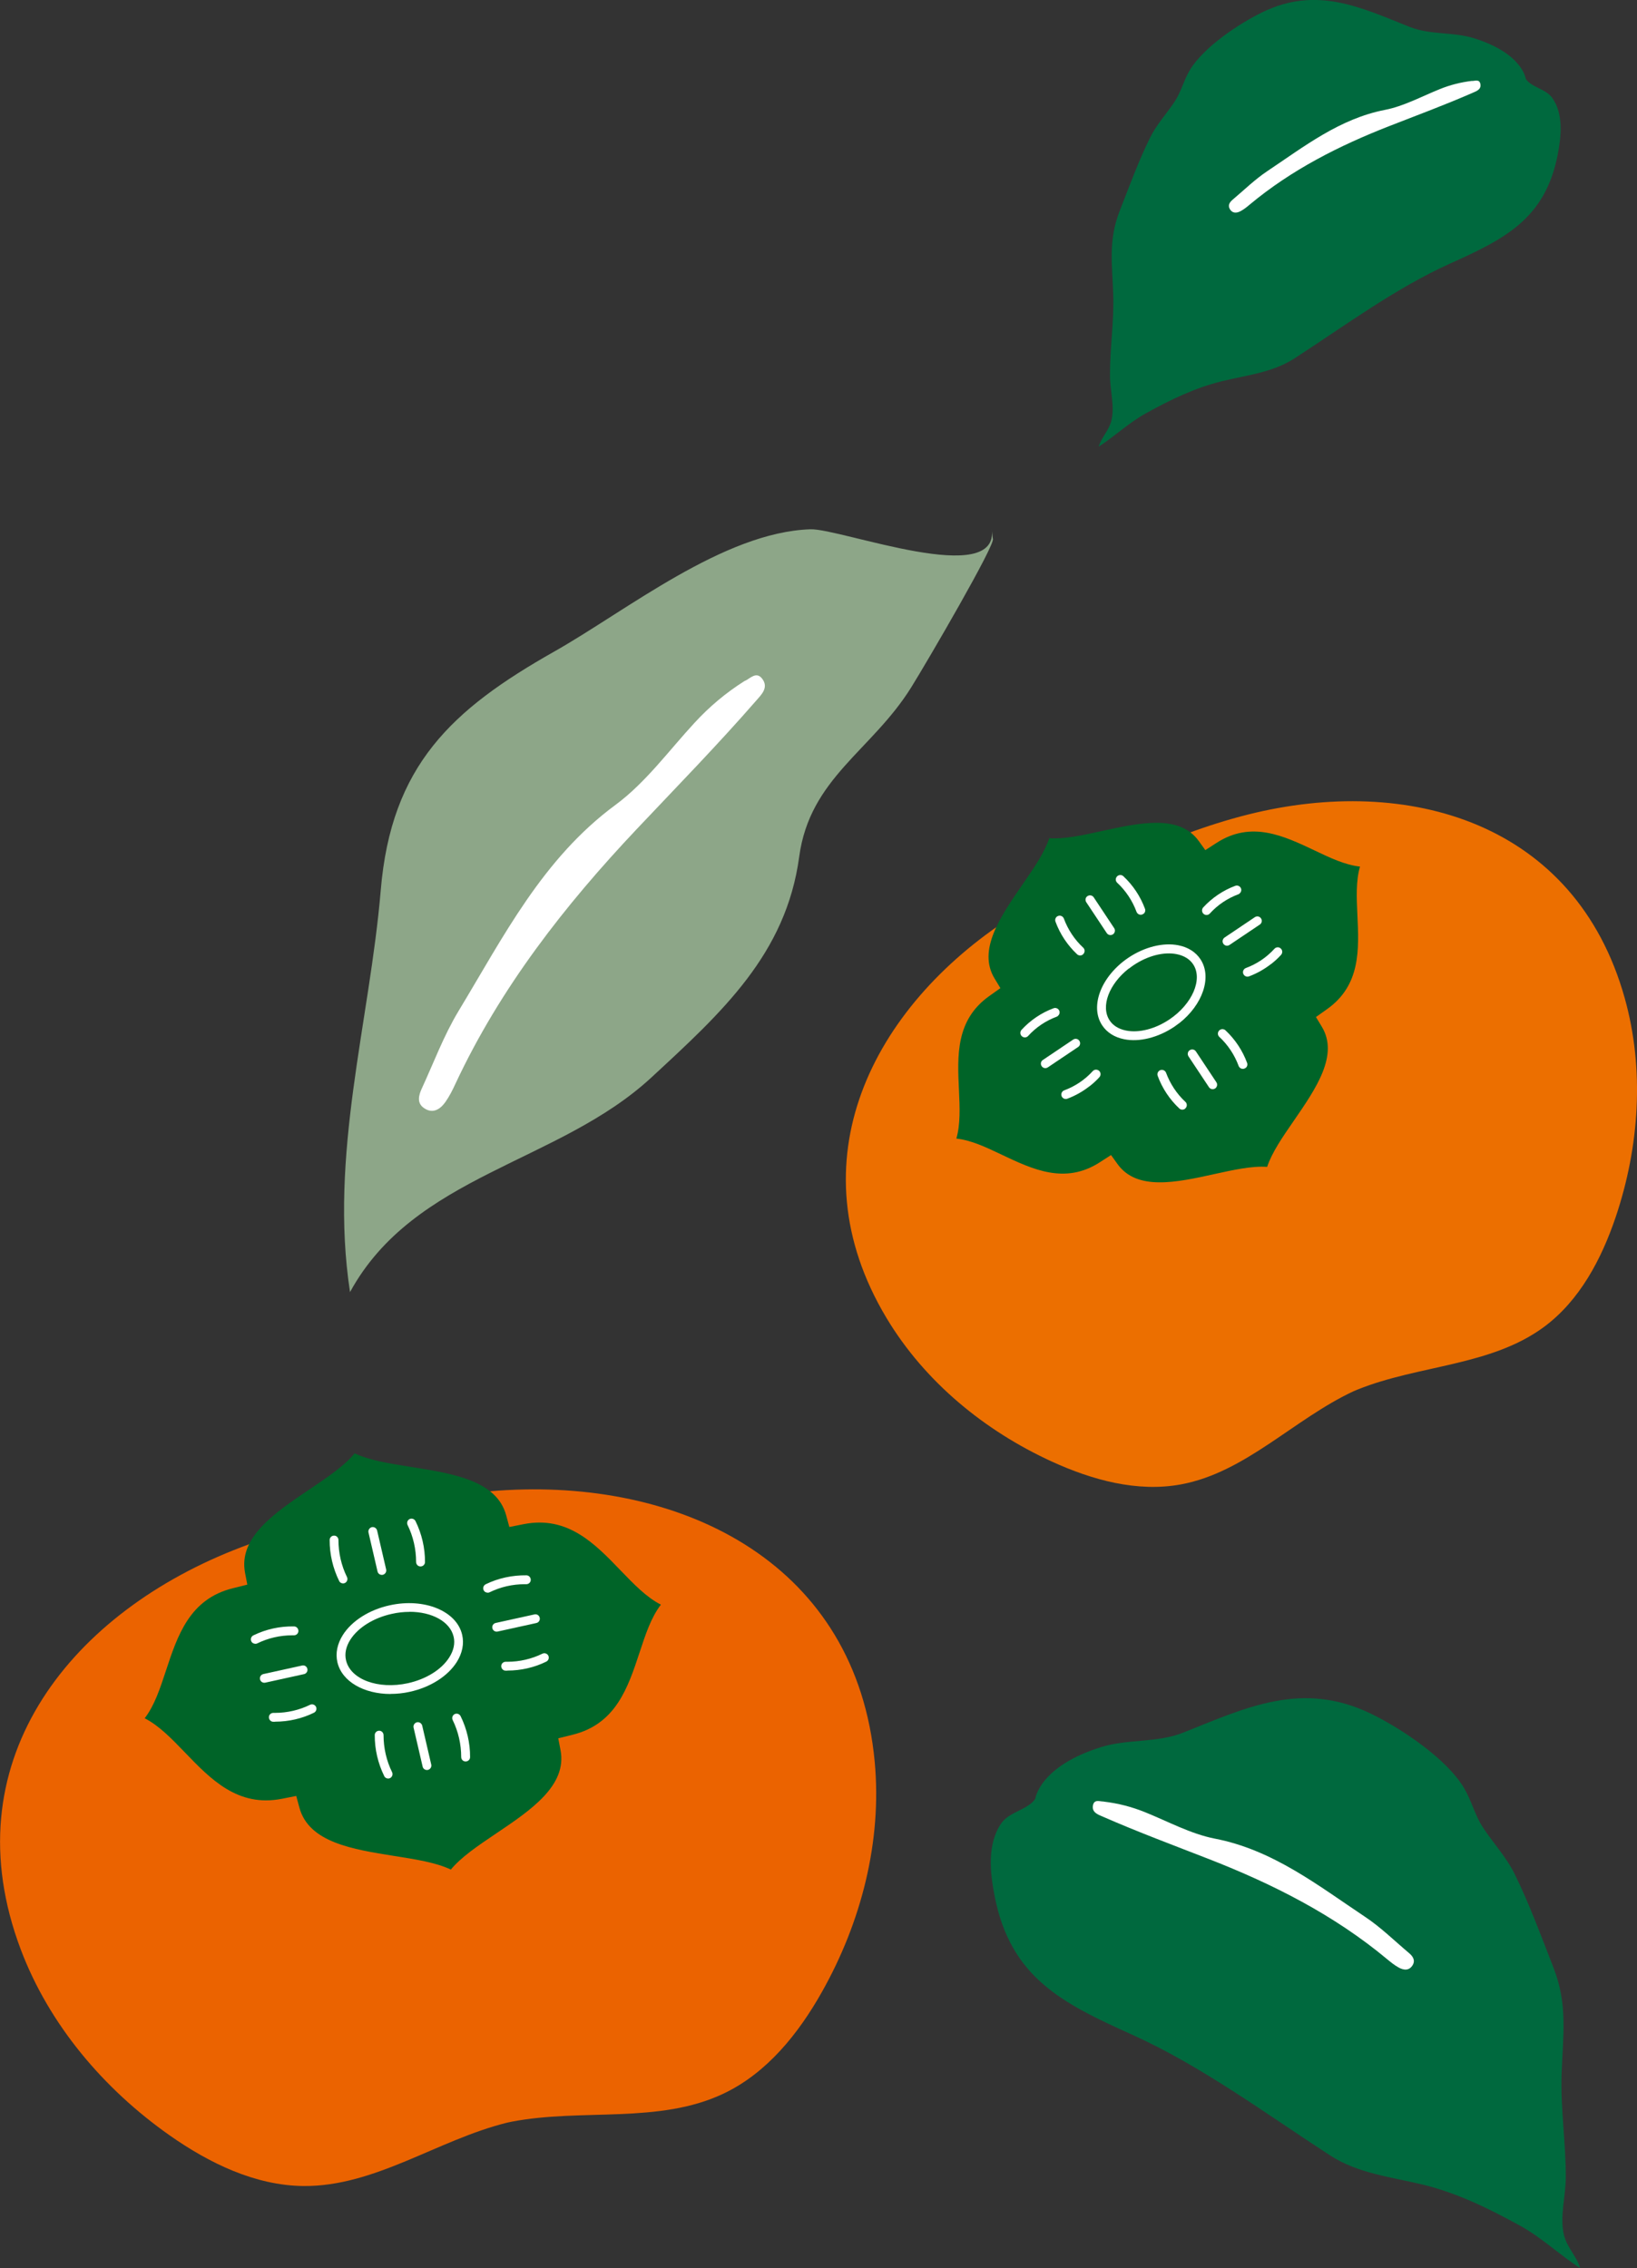 <?xml version="1.0" encoding="UTF-8"?>
<svg id="_レイヤー_2" data-name="レイヤー 2" xmlns="http://www.w3.org/2000/svg" width="188.05" height="260.51" viewBox="0 0 188.05 260.51">
  <rect x="0" y="0" width="188.05" height="260.51" fill="#333333" stroke="none"/>
  <defs>
    <style>
      .cls-1 {
        fill: #ec6f00;
      }

      .cls-2 {
        fill: #00693e;
      }

      .cls-3 {
        fill: #eb6300;
      }

      .cls-4 {
        fill: #fff;
      }

      .cls-5 {
        fill: #8da688;
      }

      .cls-6 {
        fill: #006428;
      }
    </style>
  </defs>
  <g id="design">
    <g>
      <g>
        <path class="cls-3" d="M58.25,171.14c-5.4.29-10.71,1.24-15.94,2.55-5.31,1-10.52,2.37-15.52,4.37-19.11,7.63-32.42,24.59-24.41,45.83,3.26,8.65,9.53,16.03,17.09,21.35,4.57,3.21,9.83,5.77,15.37,5.83,8.24.08,15.41-5.29,23.39-7.27.09-.02.19-.04.28-.06.09-.02.18-.04.28-.06,8.07-1.55,16.91.3,24.32-3.22,4.98-2.36,8.61-6.88,11.32-11.7,4.49-7.97,6.91-17.26,6.05-26.44-2.11-22.54-21.6-32.28-42.22-31.18Z"/>
        <path class="cls-6" d="M51.8,214.73c-1.7-.81-4.05-1.18-6.47-1.56-4.85-.77-9.86-1.56-10.94-5.57l-.36-1.33-1.67.33c-5.04.98-8.14-2.23-11.13-5.34-1.5-1.55-2.94-3.06-4.61-3.91,1.13-1.47,1.77-3.43,2.44-5.46,1.34-4.06,2.72-8.25,7.7-9.48l1.65-.41-.26-1.35c-.78-4.07,3.39-6.89,7.43-9.61,2.02-1.36,3.98-2.68,5.16-4.12,1.7.81,4.05,1.18,6.47,1.56,4.85.77,9.86,1.56,10.94,5.57l.36,1.33,1.67-.33c5.04-.98,8.14,2.23,11.13,5.34,1.5,1.55,2.94,3.06,4.61,3.91-1.13,1.47-1.77,3.43-2.44,5.46-1.34,4.06-2.72,8.25-7.7,9.48l-1.65.41.26,1.35c.78,4.07-3.39,6.89-7.44,9.61-2.02,1.36-3.98,2.68-5.16,4.12Z"/>
        <g>
          <path class="cls-4" d="M44.86,194.56c-3.04,0-5.58-1.42-6.1-3.64-.24-1.03-.02-2.11.62-3.13,1.03-1.63,3.05-2.91,5.4-3.42,3.95-.87,7.68.65,8.31,3.39.24,1.03.02,2.11-.62,3.13-1.03,1.63-3.05,2.91-5.4,3.42-.75.17-1.5.24-2.21.24ZM47.04,185.13c-.66,0-1.34.07-2.04.23-2.09.46-3.87,1.57-4.76,2.97-.5.79-.67,1.6-.49,2.36.51,2.2,3.69,3.38,7.11,2.63,2.09-.46,3.88-1.57,4.76-2.98.5-.79.67-1.6.49-2.36-.41-1.75-2.51-2.86-5.07-2.86Z"/>
          <g>
            <path class="cls-4" d="M43.86,180.88c-.23,0-.44-.16-.49-.39l-1.04-4.48c-.06-.27.11-.54.38-.61.27-.06.54.11.61.38l1.04,4.48c.06.27-.11.54-.38.61-.04,0-.08.01-.11.01Z"/>
            <path class="cls-4" d="M39.41,181.86c-.19,0-.37-.1-.45-.28-.72-1.46-1.1-3.09-1.09-4.71,0-.28.23-.5.51-.5h0c.28,0,.5.23.5.51,0,1.46.33,2.93.98,4.25.12.25.02.55-.23.68-.07.04-.15.05-.22.05Z"/>
            <path class="cls-4" d="M48.3,179.91h0c-.28,0-.5-.23-.5-.51,0-1.46-.33-2.93-.98-4.25-.12-.25-.02-.55.23-.68.25-.12.55-.02.68.23.72,1.46,1.1,3.09,1.09,4.71,0,.28-.23.5-.51.5Z"/>
          </g>
          <g>
            <path class="cls-4" d="M49.04,203.29c-.23,0-.44-.16-.49-.39l-1.04-4.48c-.06-.27.11-.54.38-.61.27-.06.54.11.61.38l1.04,4.48c.06.27-.11.54-.38.61-.04,0-.08.01-.11.01Z"/>
            <path class="cls-4" d="M44.59,204.27c-.19,0-.37-.1-.45-.28-.72-1.46-1.1-3.09-1.09-4.71,0-.28.23-.5.51-.5h0c.28,0,.5.23.5.51,0,1.46.33,2.93.98,4.25.12.25.02.55-.23.68-.07.04-.15.05-.22.05Z"/>
            <path class="cls-4" d="M53.48,202.31h0c-.28,0-.5-.23-.5-.51,0-1.46-.33-2.93-.98-4.25-.12-.25-.02-.55.23-.68.25-.12.55-.02.68.23.72,1.46,1.1,3.09,1.09,4.71,0,.28-.23.5-.51.5Z"/>
          </g>
          <g>
            <path class="cls-4" d="M57.05,187.4c-.23,0-.44-.16-.49-.4-.06-.27.11-.54.39-.6l4.45-.98c.28-.06.54.11.6.39.06.27-.11.54-.39.6l-4.45.98s-.07.01-.11.01Z"/>
            <path class="cls-4" d="M58.29,191.88c-.07,0-.14,0-.21,0-.28,0-.5-.24-.5-.52,0-.28.23-.5.51-.5.05,0,.13,0,.2,0,1.39,0,2.78-.32,4.02-.93.25-.12.55-.02.68.23.12.25.02.55-.23.68-1.38.68-2.92,1.03-4.47,1.03Z"/>
            <path class="cls-4" d="M56.01,182.92c-.19,0-.37-.1-.45-.28-.12-.25-.02-.55.23-.68,1.45-.71,3.07-1.05,4.68-1.03.28,0,.5.24.5.52,0,.28-.23.5-.51.5-.06,0-.14,0-.2,0-1.39,0-2.78.32-4.02.93-.07.03-.15.05-.22.05Z"/>
          </g>
          <g>
            <path class="cls-4" d="M30.36,193.27c-.23,0-.44-.16-.49-.4-.06-.27.11-.54.39-.6l4.45-.98c.28-.06.54.11.6.39.06.27-.11.54-.39.6l-4.45.98s-.07.01-.11.01Z"/>
            <path class="cls-4" d="M31.6,197.75c-.07,0-.14,0-.21,0-.28,0-.5-.24-.5-.52,0-.28.23-.5.51-.5.04,0,.13,0,.2,0,1.39,0,2.78-.32,4.02-.93.25-.12.55-.02.68.23.12.25.02.55-.23.68-1.38.68-2.92,1.03-4.47,1.03Z"/>
            <path class="cls-4" d="M29.32,188.79c-.19,0-.37-.1-.45-.28-.12-.25-.02-.55.23-.68,1.45-.71,3.04-1.06,4.68-1.03.28,0,.5.24.5.52,0,.28-.23.5-.51.5-.05,0-.13,0-.2,0-1.39,0-2.78.32-4.02.93-.07.03-.15.05-.22.05Z"/>
          </g>
        </g>
      </g>
      <g>
        <path class="cls-1" d="M116.17,105.35c4.17-2.69,8.64-4.85,13.26-6.69,4.5-2.11,9.13-3.9,13.94-5.11,18.39-4.61,37.59.87,43.26,21.05,2.31,8.22,1.69,17.11-1.02,25.16-1.64,4.86-4.15,9.61-8.24,12.64-6.09,4.5-14.36,4.36-21.38,7.18-.08.03-.16.07-.24.1-.08.04-.16.07-.24.1-6.86,3.19-12.42,9.34-19.86,10.71-5,.92-10.18-.5-14.83-2.63-7.71-3.53-14.59-9.16-18.98-16.48-10.78-17.97-1.62-35.75,14.32-46.04Z"/>
        <path class="cls-6" d="M145.56,134.03c.54-1.65,1.78-3.45,3.06-5.3,2.56-3.72,5.21-7.56,3.21-10.83l-.66-1.09,1.28-.91c3.86-2.74,3.67-6.84,3.48-10.81-.09-1.98-.18-3.91.3-5.56-1.7-.18-3.43-1-5.21-1.85-3.57-1.69-7.26-3.44-11.24-.89l-1.32.85-.74-1.03c-2.23-3.11-6.77-2.12-11.16-1.16-2.19.48-4.32.95-6.03.82-.54,1.65-1.78,3.45-3.06,5.3-2.56,3.72-5.21,7.56-3.21,10.83l.66,1.09-1.28.91c-3.86,2.74-3.67,6.84-3.48,10.81.09,1.98.18,3.91-.3,5.56,1.7.18,3.43,1,5.21,1.85,3.57,1.69,7.26,3.44,11.24.89l1.32-.85.74,1.03c2.23,3.11,6.77,2.12,11.16,1.15,2.19-.48,4.32-.95,6.03-.82Z"/>
        <g>
          <path class="cls-4" d="M135.45,117.52c-.18.14-.37.28-.56.41-1.85,1.24-4,1.78-5.75,1.43-1.11-.22-1.98-.77-2.53-1.6-1.45-2.19-.11-5.65,3.01-7.76,1.85-1.24,4-1.78,5.75-1.43,1.11.22,1.98.77,2.53,1.6,1.36,2.05.26,5.24-2.45,7.36ZM129.68,111.23c-2.28,1.78-3.27,4.37-2.21,5.97.39.59,1.04.99,1.88,1.16,1.49.3,3.35-.18,4.98-1.27,2.64-1.77,3.87-4.63,2.73-6.34-.39-.59-1.04-.99-1.88-1.16-1.49-.3-3.35.18-4.98,1.28-.18.12-.35.25-.52.38Z"/>
          <g>
            <path class="cls-4" d="M127.88,107.29s-.02.02-.03.02c-.24.16-.56.09-.71-.14l-2.35-3.54c-.16-.24-.1-.57.14-.71.24-.16.56-.09.71.14l2.35,3.54c.15.22.1.52-.11.69Z"/>
            <path class="cls-4" d="M131.36,104.95s-.09.06-.14.08c-.27.1-.56-.04-.66-.3-.47-1.27-1.23-2.42-2.22-3.34-.21-.19-.22-.52-.02-.73.19-.2.52-.22.73-.02,1.1,1.03,1.96,2.32,2.48,3.74.08.21,0,.45-.17.58Z"/>
            <path class="cls-4" d="M124.4,109.63c-.2.15-.48.15-.67-.03-1.1-1.03-1.96-2.32-2.48-3.74-.1-.27.03-.56.3-.66.27-.1.56.04.66.3.47,1.27,1.23,2.42,2.22,3.34.21.19.22.52.02.73-.02.02-.04.04-.06.05Z"/>
          </g>
          <g>
            <path class="cls-4" d="M139.62,124.99s-.02.02-.03.02c-.24.16-.56.09-.71-.14l-2.35-3.54c-.16-.24-.09-.57.14-.71.24-.16.56-.09.71.14l2.35,3.54c.15.22.1.52-.11.69Z"/>
            <path class="cls-4" d="M143.09,122.65s-.09.06-.14.08c-.27.1-.56-.04-.66-.3-.47-1.27-1.23-2.42-2.22-3.34-.21-.19-.22-.52-.02-.73.19-.2.52-.22.73-.02,1.1,1.03,1.96,2.32,2.48,3.74.08.21,0,.45-.17.58Z"/>
            <path class="cls-4" d="M136.14,127.34c-.2.15-.48.15-.67-.03-1.1-1.03-1.96-2.32-2.48-3.74-.1-.27.04-.56.3-.66.27-.1.56.04.66.3.47,1.27,1.23,2.42,2.22,3.34.21.19.22.52.02.73-.02.02-.04.04-.06.05Z"/>
          </g>
          <g>
            <path class="cls-4" d="M123.88,120.23s-.02.02-.03.02l-3.48,2.34c-.24.16-.55.1-.71-.14-.16-.24-.1-.56.14-.71l3.48-2.34c.24-.16.55-.1.71.14.15.23.1.53-.11.69Z"/>
            <path class="cls-4" d="M125.14,124.77c-.77.6-1.62,1.08-2.53,1.42-.27.1-.56-.04-.66-.3-.1-.27.04-.56.3-.66,1.25-.46,2.38-1.22,3.28-2.21.19-.21.52-.22.73-.03s.22.52.03.73c-.35.39-.74.74-1.15,1.06Z"/>
            <path class="cls-4" d="M121.53,116.69s-.09.06-.14.08c-1.25.46-2.38,1.22-3.28,2.21-.18.21-.52.23-.73.03-.21-.19-.22-.52-.03-.73,1.01-1.1,2.28-1.96,3.68-2.48.27-.1.56.04.66.3.08.22,0,.45-.17.58Z"/>
          </g>
          <g>
            <path class="cls-4" d="M144.75,106.17s-.02.02-.03.02l-3.48,2.34c-.24.16-.55.1-.71-.14-.16-.24-.08-.55.14-.71l3.48-2.34c.24-.16.55-.1.71.14.15.23.1.53-.11.69Z"/>
            <path class="cls-4" d="M146.01,110.72c-.77.6-1.62,1.08-2.53,1.42-.27.1-.56-.04-.66-.3-.1-.27.04-.56.3-.66,1.25-.46,2.38-1.22,3.28-2.21.19-.21.52-.23.73-.03.21.19.22.52.03.73-.35.39-.74.74-1.15,1.06Z"/>
            <path class="cls-4" d="M142.4,102.63s-.09.06-.14.08c-1.25.46-2.38,1.22-3.28,2.21-.18.21-.52.23-.73.03-.21-.19-.22-.52-.03-.73,1.01-1.1,2.28-1.96,3.68-2.48.27-.1.56.04.66.3.08.22,0,.45-.17.58Z"/>
          </g>
        </g>
      </g>
      <g>
        <path class="cls-5" d="M113.92,60.65c1.07,7.06-17.37.03-20.82.14-9.99.33-21.11,9.34-29.46,14.06-11.76,6.65-18.7,13.08-19.9,27.38-1.28,15.19-5.95,30.39-3.53,46.17,7.37-13.5,23.94-14.77,34.62-24.65,8.09-7.48,15.47-14.16,16.98-25.36,1.22-9.03,8.33-12.16,12.87-19.45,1.83-2.94,9.8-16.6,9.37-17.07"/>
        <path class="cls-4" d="M85.58,78.2c.59-.26,1.32-1.17,2.01-.2.72,1-.14,1.8-.75,2.5-4.41,5.06-9.1,9.86-13.71,14.74-8.26,8.75-15.65,18.2-20.8,29.21-.34.74-.71,1.48-1.18,2.14-.6.84-1.45,1.36-2.44.68-.84-.57-.62-1.45-.27-2.22,1.38-2.99,2.54-6.12,4.23-8.92,5.16-8.53,9.65-17.51,18.04-23.69,3.47-2.56,6.13-6.24,9.11-9.46,1.69-1.83,3.56-3.41,5.75-4.79Z"/>
      </g>
      <g>
        <path class="cls-2" d="M126.56,200.64c3.02-.93,6.36-.44,9.38-1.65,7.23-2.88,13.63-5.99,21.54-2.17,3.49,1.69,8.69,5.17,10.69,8.52.88,1.48,1.24,3.1,2.17,4.53,1.17,1.79,2.67,3.38,3.64,5.33,1.68,3.4,3.09,7.25,4.48,10.8,1.67,4.29,1.08,7.81.93,12.15-.14,4,.49,7.9.48,11.9,0,2.19-.73,4.57-.2,6.69.35,1.4,1.45,2.41,1.85,3.76-2.34-1.5-4.36-3.47-6.9-4.87-3.58-1.97-7.2-3.75-11.14-4.71-3.7-.9-7.46-1.27-10.71-3.38-7.38-4.79-14.73-10.25-22.76-13.87-7.95-3.59-13.91-6.51-15.75-15.88-.52-2.66-.9-6,.77-8.39.94-1.34,3.07-1.54,3.9-2.81,0,0,.45-3.74,7.65-5.96Z"/>
        <path class="cls-4" d="M126.79,206.91c-.42.02-1.1-.32-1.24.46-.14.8.59,1.04,1.14,1.28,4.02,1.76,8.13,3.29,12.21,4.88,7.32,2.86,14.33,6.39,20.46,11.5.41.34.83.68,1.3.94.59.33,1.23.4,1.63-.29.33-.58-.04-1.05-.47-1.4-1.65-1.39-3.21-2.93-5-4.12-5.43-3.62-10.6-7.7-17.28-8.99-2.76-.54-5.36-1.97-8.02-3.04-1.51-.61-3.06-1.01-4.73-1.21Z"/>
      </g>
      <g>
        <path class="cls-2" d="M169.28,4.38c-2.36-.73-4.98-.35-7.35-1.29-5.66-2.26-10.68-4.7-16.88-1.7-2.74,1.32-6.81,4.05-8.38,6.68-.69,1.16-.97,2.43-1.7,3.55-.92,1.4-2.09,2.65-2.85,4.18-1.32,2.66-2.42,5.68-3.51,8.46-1.31,3.36-.84,6.12-.73,9.52.11,3.14-.38,6.19-.37,9.33,0,1.72.57,3.58.15,5.24-.28,1.1-1.14,1.89-1.45,2.95,1.84-1.18,3.42-2.72,5.41-3.82,2.8-1.55,5.65-2.94,8.73-3.69,2.9-.71,5.85-1,8.39-2.65,5.78-3.75,11.55-8.03,17.84-10.87,6.23-2.81,10.9-5.1,12.35-12.45.41-2.09.71-4.7-.61-6.57-.74-1.05-2.41-1.21-3.05-2.2,0,0-.35-2.93-5.99-4.67Z"/>
        <path class="cls-4" d="M169.09,9.3c.33.01.86-.25.97.36.11.63-.46.81-.89,1-3.15,1.38-6.37,2.57-9.57,3.82-5.74,2.24-11.23,5.01-16.03,9.01-.32.27-.65.54-1.02.74-.46.26-.97.31-1.28-.23-.26-.46.03-.82.37-1.1,1.29-1.09,2.52-2.29,3.92-3.23,4.26-2.84,8.31-6.03,13.54-7.05,2.16-.42,4.2-1.54,6.29-2.38,1.18-.48,2.39-.79,3.71-.95Z"/>
      </g>
    </g>
  </g>
</svg>